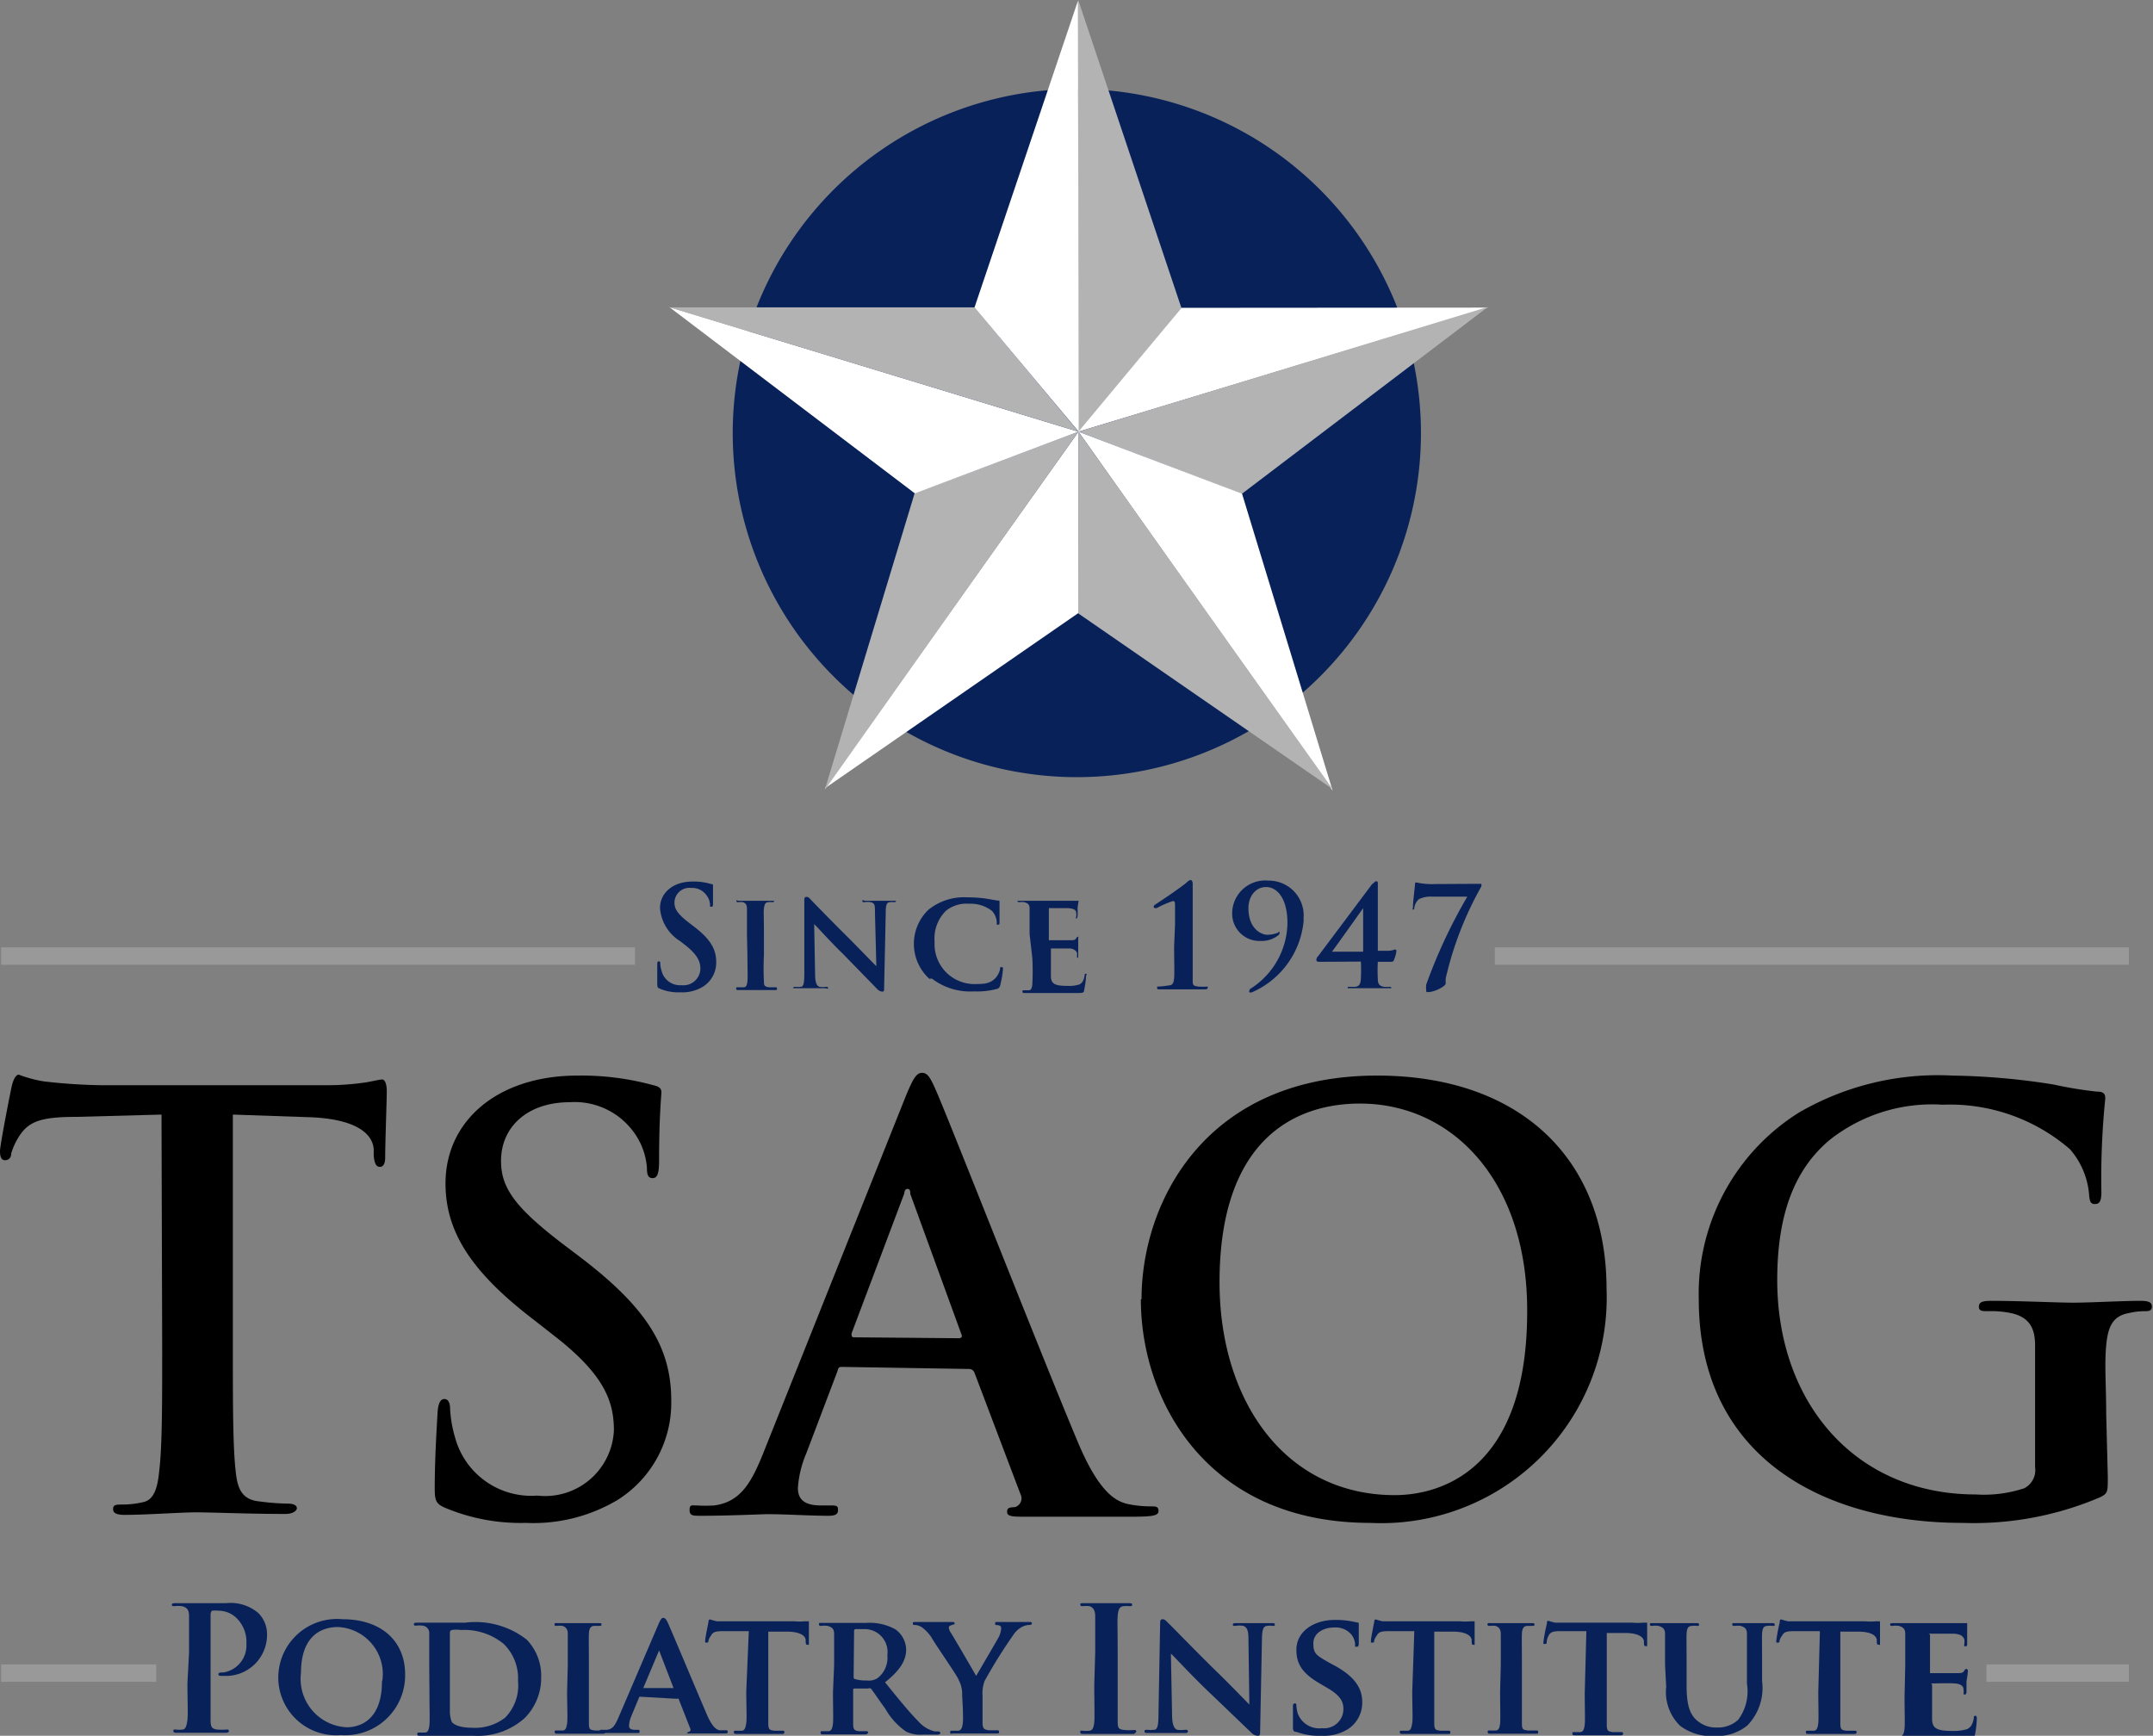 <svg xmlns="http://www.w3.org/2000/svg" xmlns:xlink="http://www.w3.org/1999/xlink" viewBox="0 0 93.85 75.67"><rect x="0" y="0" width="93.85" height="75.67" fill="#808080" stroke="none"/><defs><style>.cls-1,.cls-4{fill:none;}.cls-2{clip-path:url(#clip-path);}.cls-3{clip-path:url(#clip-path-2);}.cls-4{stroke:#999;stroke-width:0.76px;}.cls-5{fill:#092159;}.cls-6{fill:#b3b3b3;}.cls-7{fill:#fff;}</style><clipPath id="clip-path" transform="translate(-1.58 -2.41)"><rect class="cls-1" width="98.09" height="80.89"></rect></clipPath><clipPath id="clip-path-2" transform="translate(-1.58 -2.41)"><rect class="cls-1" x="-106.48" y="-39.05" width="309.26" height="181.92"></rect></clipPath></defs><g id="Layer_2" data-name="Layer 2"><g id="Layer_1-2" data-name="Layer 1"><g class="cls-2"><g class="cls-3"><line class="cls-4" x1="65.16" y1="41.68" x2="92.8" y2="41.68"></line><line class="cls-4" x1="0.05" y1="41.68" x2="27.68" y2="41.68"></line><line class="cls-4" x1="86.59" y1="72.94" x2="92.8" y2="72.94"></line><line class="cls-4" x1="0.05" y1="72.94" x2="6.81" y2="72.94"></line><g class="cls-3"><path d="M8.62,51l-3.71.1c-1.44,0-2,.17-2.41.72a2.94,2.94,0,0,0-.43.87c0,.2-.12.3-.27.3s-.22-.13-.22-.4.47-2.66.52-2.86.15-.47.3-.47a5.61,5.61,0,0,0,1.07.29A24.15,24.15,0,0,0,6,49.72h9.86a11.62,11.62,0,0,0,1.71-.13c.38-.07.57-.12.67-.12s.2.15.2.52-.07,2.24-.07,2.89c0,.25-.08.4-.23.4s-.24-.13-.27-.5l0-.28c-.05-.64-.73-1.34-2.94-1.39L11.73,51v10.2c0,2.29,0,4.25.12,5.32.07.7.22,1.25,1,1.34a10.53,10.53,0,0,0,1.27.1c.27,0,.4.08.4.2s-.2.25-.48.25c-1.64,0-3.2-.07-3.9-.07S8,68.45,7,68.45c-.32,0-.49-.07-.49-.25s.1-.2.39-.2a4,4,0,0,0,.9-.1c.5-.09.65-.64.72-1.36.13-1.05.13-3,.13-5.3Z" transform="translate(-1.58 -2.41)"></path><path d="M21,68.15c-.4-.17-.47-.3-.47-.84,0-1.37.1-2.86.12-3.26s.1-.65.3-.65.25.23.25.43a5.39,5.39,0,0,0,.22,1.26A3.44,3.44,0,0,0,25,67.61a3,3,0,0,0,3.34-2.84c0-1.22-.38-2.36-2.44-4l-1.15-.9C22,57.75,21,56,21,54c0-2.74,2.29-4.7,5.75-4.7a11.85,11.85,0,0,1,3.31.42c.22.05.35.12.35.3s-.1,1-.1,3c0,.55-.08.75-.28.75s-.25-.15-.25-.45a3,3,0,0,0-.64-1.64,3.18,3.18,0,0,0-2.72-1.22c-1.84,0-3,1.07-3,2.56,0,1.15.58,2,2.64,3.58l.7.53c3,2.26,4.08,4,4.08,6.34a5,5,0,0,1-2.34,4.33,7.16,7.16,0,0,1-4,1A8.5,8.5,0,0,1,21,68.15" transform="translate(-1.58 -2.41)"></path><path d="M38.3,62c-.13,0-.17,0-.22.2l-1.35,3.56a4.71,4.71,0,0,0-.37,1.51c0,.45.22.77,1,.77h.38c.3,0,.37,0,.37.2s-.15.25-.42.25c-.8,0-1.87-.07-2.64-.07-.27,0-1.64.07-2.94.07-.32,0-.47,0-.47-.25s.1-.2.3-.2a6.36,6.36,0,0,0,.77,0c1.15-.15,1.62-1,2.12-2.23l6.24-15.63c.3-.72.45-1,.7-1s.37.22.62.79c.6,1.37,4.58,11.52,6.17,15.3.94,2.24,1.67,2.59,2.19,2.71a5,5,0,0,0,1,.1c.2,0,.33,0,.33.2s-.23.25-1.15.25-2.71,0-4.7,0c-.45,0-.75,0-.75-.2s.1-.2.35-.22a.4.4,0,0,0,.23-.57l-2-5.28a.25.25,0,0,0-.25-.17Zm5.07-1.25c.13,0,.15-.07.13-.14l-2.24-6.15c0-.1,0-.22-.12-.22s-.13.12-.15.22L38.7,60.54c0,.1,0,.17.1.17Z" transform="translate(-1.58 -2.41)"></path><path d="M51.34,59.05c0-4.26,2.81-9.75,10.27-9.75,6.2,0,10,3.6,10,9.3a9.83,9.83,0,0,1-10.3,10.2c-7.14,0-10-5.35-10-9.75m16.84.47c0-5.57-3.21-9-7.29-9-2.86,0-6.12,1.59-6.12,7.79,0,5.17,2.86,9.28,7.64,9.28,1.74,0,5.77-.85,5.77-8" transform="translate(-1.58 -2.41)"></path><path d="M93.46,66.79c0,.67,0,.72-.33.89a14,14,0,0,1-6,1.12c-6.1,0-11.5-2.89-11.5-9.75A9.32,9.32,0,0,1,80,50.91a12.06,12.06,0,0,1,6.69-1.61,30.27,30.27,0,0,1,4.41.39A17.12,17.12,0,0,0,93,50c.3,0,.35.12.35.3a34.28,34.28,0,0,0-.17,4.08c0,.39-.08.52-.28.52s-.22-.13-.25-.33a3.43,3.43,0,0,0-.84-2.06,8,8,0,0,0-5.55-1.94,7.2,7.2,0,0,0-4.93,1.54c-1.39,1.17-2.28,3-2.28,6.1,0,5.35,3.4,9.35,8.65,9.35a5.6,5.6,0,0,0,2.12-.27.89.89,0,0,0,.47-.92V64c0-1.25,0-2.19,0-2.94s-.25-1.24-1.07-1.41a4.39,4.39,0,0,0-1-.08c-.23,0-.38,0-.38-.2s.18-.25.53-.25c1.29,0,2.86.08,3.6.08s2.09-.08,2.91-.08c.33,0,.5.05.5.25s-.15.2-.32.2a3.08,3.08,0,0,0-.67.08c-.68.12-.92.54-1,1.41s0,1.75,0,3Z" transform="translate(-1.58 -2.41)"></path><path class="cls-5" d="M30.34,45.5c-.09,0-.11-.07-.11-.21,0-.34,0-.71,0-.81s0-.16.07-.16.06.06.06.11a1.3,1.3,0,0,0,.06.31.83.83,0,0,0,.87.62.74.74,0,0,0,.82-.7c0-.3-.09-.58-.6-1l-.28-.22A1.86,1.86,0,0,1,30.35,42c0-.67.57-1.16,1.42-1.16a2.67,2.67,0,0,1,.81.11c.05,0,.08,0,.08.07s0,.26,0,.74c0,.13,0,.18-.07.18s-.06,0-.06-.11a.74.74,0,0,0-.16-.4.76.76,0,0,0-.66-.31.65.65,0,0,0-.73.64c0,.28.14.5.65.89l.17.13c.74.56,1,1,1,1.57a1.24,1.24,0,0,1-.57,1.07,1.75,1.75,0,0,1-1,.25,2.08,2.08,0,0,1-.89-.16" transform="translate(-1.58 -2.41)"></path><path class="cls-5" d="M34.14,43.13c0-.8,0-.94,0-1.11s-.06-.24-.18-.28a.62.62,0,0,0-.19,0c-.06,0-.09,0-.09-.06s0,0,.13,0l.72,0,.69,0c.07,0,.11,0,.11,0s0,.06-.09.06a.5.5,0,0,0-.16,0c-.14,0-.18.1-.2.28s0,.31,0,1.11v.92a11.34,11.34,0,0,0,0,1.15c0,.14,0,.22.21.25h.27c.07,0,.09,0,.09.06s0,.06-.1.06l-.87,0-.7,0c-.07,0-.11,0-.11-.06s0-.06.09-.06H34c.11,0,.14-.1.16-.26s0-.63,0-1.14Z" transform="translate(-1.58 -2.41)"></path><path class="cls-5" d="M37.11,44.86c0,.41.08.53.19.57a.89.89,0,0,0,.28,0c.06,0,.09,0,.09.06s-.05,0-.12,0H36.27c-.07,0-.12,0-.12,0s0-.06.09-.06a1,1,0,0,0,.24,0c.14,0,.16-.18.16-.64l0-3.1c0-.11,0-.18.1-.18s.14.08.23.17.87.9,1.65,1.67c.37.37,1.08,1.11,1.16,1.18h0l-.06-2.33c0-.32,0-.41-.18-.46a.92.92,0,0,0-.28,0c-.07,0-.09,0-.09-.06s.06,0,.14,0l.68,0c.06,0,.26,0,.53,0,.07,0,.12,0,.12,0s0,.06-.09.06a.52.52,0,0,0-.17,0c-.15,0-.19.13-.19.43l-.07,3.3c0,.12,0,.17-.08.17a.33.33,0,0,1-.22-.11L38.33,44c-.59-.57-1.15-1.21-1.26-1.3h0Z" transform="translate(-1.58 -2.41)"></path><path class="cls-5" d="M42.09,45.08a2.06,2.06,0,0,1-.05-3,2.46,2.46,0,0,1,1.71-.55,5.67,5.67,0,0,1,.78.05l.54.09c.06,0,.08,0,.08.06s0,.11,0,.29,0,.46,0,.57,0,.13-.07.13-.05,0-.05-.11a.8.8,0,0,0-.21-.49,1.51,1.51,0,0,0-1-.31,1.42,1.42,0,0,0-1,.3,1.69,1.69,0,0,0-.5,1.36,1.74,1.74,0,0,0,1.67,1.84c.48,0,.74,0,1-.28a.9.9,0,0,0,.18-.35c0-.08,0-.11.07-.11s.06.05.06.09a4.09,4.09,0,0,1-.12.7.19.19,0,0,1-.14.16,3.32,3.32,0,0,1-1,.11,2.75,2.75,0,0,1-1.84-.56" transform="translate(-1.58 -2.41)"></path><path class="cls-5" d="M46.46,43.13c0-.8,0-.94,0-1.11s-.06-.23-.23-.28a.62.62,0,0,0-.21,0q-.09,0-.09-.06s0,0,.12,0l.77,0h1.47l.22,0,.09,0s0,0,0,0a3.42,3.42,0,0,0-.05.34,2,2,0,0,1,0,.34s0,.09-.06.09,0,0,0-.07a.5.5,0,0,0,0-.19c0-.09-.08-.17-.35-.19l-.84,0s0,0,0,.05v1.3s0,.05,0,.05h.94c.12,0,.2,0,.25-.08s.06-.07.09-.07,0,0,0,.06,0,.12,0,.38c0,.11,0,.31,0,.35s0,.12,0,.12-.05,0-.05,0,0-.13,0-.19-.1-.19-.3-.21l-.84,0s0,0,0,0v.42c0,.18,0,.62,0,.78,0,.35.18.43.73.43a1.43,1.43,0,0,0,.5-.06c.14-.06.2-.18.24-.39,0-.06,0-.08.06-.08s0,.07,0,.12a3.53,3.53,0,0,1-.08.58c0,.14-.08.14-.29.14l-1,0h-.92l-.38,0c-.06,0-.1,0-.1-.06s0-.06.09-.06h.19c.11,0,.14-.13.15-.28a11,11,0,0,0,0-1.12Z" transform="translate(-1.58 -2.41)"></path><path class="cls-5" d="M52.8,42.72v-.8c0-.15,0-.23-.09-.23A4.17,4.17,0,0,0,52,42l-.08,0a.06.06,0,0,1-.05-.06.11.11,0,0,1,.06-.09s1.2-.79,1.41-1a.3.3,0,0,1,.16-.08s.07.07.07.13,0,.66,0,1.6V43.7c0,.59,0,1.12,0,1.39s0,.29.24.33a3.51,3.51,0,0,0,.41,0,.06.06,0,0,1,0,.06s0,.06-.1.06l-1,0-1,0c-.07,0-.1,0-.1-.06s0-.06,0-.06a3.13,3.13,0,0,0,.49-.05c.2,0,.23-.13.25-.32s0-.8,0-1.39Z" transform="translate(-1.58 -2.41)"></path><path class="cls-5" d="M58.41,42.51a3.77,3.77,0,0,1-2.26,3.16.18.18,0,0,1-.11,0,.06.06,0,0,1,0-.06s0-.08.07-.11a3.45,3.45,0,0,0,1.59-2.85c0-1.09-.46-1.57-.93-1.57S56,41.5,56,42c0,.94.6,1.16.81,1.16a1.14,1.14,0,0,0,.42-.07c.06,0,.09-.07.12-.07a.05.05,0,0,1,0,.05.15.15,0,0,1,0,.07,1.15,1.15,0,0,1-.81.29,1.19,1.19,0,0,1-1.25-1.19,1.44,1.44,0,0,1,1.57-1.44,1.52,1.52,0,0,1,1.54,1.68" transform="translate(-1.58 -2.41)"></path><path class="cls-5" d="M59.11,44.34c-.07,0-.15,0-.15-.09a.24.24,0,0,1,.08-.16l2.36-3.15c.05,0,.1-.11.16-.11s.08,0,.08.11,0,.52,0,.92v2h.47a.9.9,0,0,0,.28-.06s.06,0,.06.07a1.29,1.29,0,0,1-.11.39c0,.06-.06.08-.16.08h-.54a6.64,6.64,0,0,0,0,.75c0,.19.05.3.26.34a1.39,1.39,0,0,0,.27,0,.06.06,0,0,1,.06.06s0,0-.1,0h-1.7c-.07,0-.1,0-.1,0s0-.06,0-.06l.29,0c.23,0,.27-.16.28-.35a6.64,6.64,0,0,0,0-.75ZM61,42h0c-.14.2-1.15,1.62-1.36,1.9H61Z" transform="translate(-1.58 -2.41)"></path><path class="cls-5" d="M66,40.94c.11,0,.15,0,.15,0a.26.26,0,0,1,0,.12,14.87,14.87,0,0,0-1.55,4,1.61,1.61,0,0,0,0,.22c0,.13-.49.38-.77.38-.07,0-.08,0-.08-.07a1,1,0,0,1,0-.26,22.94,22.94,0,0,1,1.79-3.83H64a1.12,1.12,0,0,0-.57.11.62.62,0,0,0-.2.37c0,.05,0,.08-.06.08s0,0,0-.09c0-.23.09-.95.09-1s0-.09.06-.09a3.13,3.13,0,0,0,.82.07Z" transform="translate(-1.58 -2.41)"></path><path class="cls-5" d="M33.52,21.29a15,15,0,1,1,15,15,15,15,0,0,1-15-15" transform="translate(-1.58 -2.41)"></path><polygon class="cls-6" points="47 18.88 47 0 51.5 13.43 47 18.88"></polygon><polygon class="cls-7" points="51.5 13.42 64.86 13.41 47.01 18.82 51.5 13.42"></polygon><polygon class="cls-6" points="47.01 18.82 64.86 13.38 54.13 21.53 47.01 18.82"></polygon><polygon class="cls-7" points="47.01 18.82 54.14 21.52 58.09 34.47 47.01 18.82"></polygon><polygon class="cls-6" points="47.01 18.82 58.09 34.4 47 26.74 47.01 18.82"></polygon><polygon class="cls-7" points="47 26.73 35.95 34.37 47.01 18.82 47 26.73"></polygon><polygon class="cls-6" points="47.01 18.82 35.95 34.44 39.87 21.5 47.01 18.82"></polygon><polygon class="cls-7" points="39.88 21.51 29.18 13.39 47.01 18.82 39.88 21.51"></polygon><polygon class="cls-6" points="47.01 18.82 29.19 13.4 42.49 13.4 47.01 18.82"></polygon><polygon class="cls-7" points="47.02 18.82 42.48 13.4 46.99 0.03 47.02 18.82"></polygon><path class="cls-5" d="M9.82,74.47c0-1.16,0-1.37,0-1.61s-.07-.38-.32-.43a1.21,1.21,0,0,0-.3,0c-.08,0-.13,0-.13-.06s.06-.07.17-.07l1.09,0,1.1,0a1.86,1.86,0,0,1,1.41.43,1.3,1.3,0,0,1,.38.9,1.79,1.79,0,0,1-1.87,1.84h-.15s-.1,0-.1-.07.06-.08.22-.08a1.19,1.19,0,0,0,1-1.25,1.45,1.45,0,0,0-.45-1.14,1.12,1.12,0,0,0-.75-.3,1.21,1.21,0,0,0-.3,0s-.06.06-.06.15v3c0,.7,0,1.3,0,1.62s.07.38.29.41a2.56,2.56,0,0,0,.39,0c.08,0,.12,0,.12.06s-.06.08-.14.08l-1.18,0-.95,0c-.1,0-.15,0-.15-.08s0-.06.12-.06a1,1,0,0,0,.27,0c.15,0,.19-.2.22-.42s0-.91,0-1.61Z" transform="translate(-1.58 -2.41)"></path><path class="cls-5" d="M13.71,75.56A2.56,2.56,0,0,1,16.51,73c1.68,0,2.73.94,2.73,2.41a2.61,2.61,0,0,1-2.8,2.64,2.52,2.52,0,0,1-2.73-2.52m4.54.12a2.05,2.05,0,0,0-1.94-2.31c-.74,0-1.61.4-1.61,2a2.11,2.11,0,0,0,2,2.37c.47,0,1.53-.22,1.53-2" transform="translate(-1.58 -2.41)"></path><path class="cls-5" d="M20.29,75V73.63a.32.32,0,0,0-.29-.35,1,1,0,0,0-.27,0c-.07,0-.11,0-.11-.06s.05-.07.15-.07l1,0,1.09,0a3.62,3.62,0,0,1,2.68.74,2.26,2.26,0,0,1,.63,1.64,2.48,2.48,0,0,1-.73,1.79,3.07,3.07,0,0,1-2.23.76c-.25,0-.53,0-.8,0l-.67,0h-.38l-.47,0c-.08,0-.12,0-.12-.07s0-.07.1-.07l.24,0c.13,0,.17-.15.19-.34s0-.78,0-1.37Zm.9.71c0,.68,0,1.18,0,1.31a1.3,1.3,0,0,0,.08.45c.08.12.35.26.87.26a2.14,2.14,0,0,0,1.46-.44,2,2,0,0,0,.56-1.6,2.09,2.09,0,0,0-.62-1.61,2.7,2.7,0,0,0-1.86-.61,1.44,1.44,0,0,0-.41,0,.12.12,0,0,0-.08.13c0,.22,0,.75,0,1.26Z" transform="translate(-1.58 -2.41)"></path><path class="cls-5" d="M26.33,75c0-1,0-1.16,0-1.36s-.08-.3-.23-.35a.93.93,0,0,0-.24,0c-.07,0-.11,0-.11-.07s.06-.05.16-.05h1.75c.09,0,.14,0,.14.05s0,.07-.11.07l-.19,0c-.18,0-.24.12-.25.35s0,.38,0,1.36v1.14c0,.62,0,1.13,0,1.41s.07.27.27.3l.34,0c.07,0,.1,0,.1.07s-.05.07-.12.07l-1.08,0-.87,0c-.09,0-.13,0-.13-.07s0-.07.11-.07l.23,0c.14,0,.17-.12.2-.31s0-.78,0-1.4Z" transform="translate(-1.58 -2.41)"></path><path class="cls-5" d="M29.51,76.38s0,0-.06,0l-.36.87a1.23,1.23,0,0,0-.09.39c0,.11.06.18.26.18h.1c.08,0,.1,0,.1.07s0,.07-.11.07l-.74,0-.77,0c-.09,0-.13,0-.13-.07a.07.07,0,0,1,.08-.07H28c.3,0,.41-.24.55-.56l1.74-4.06c.08-.18.13-.26.2-.26s.13.06.2.21c.16.35,1.27,3,1.7,4,.25.58.44.67.56.69l.25,0c.07,0,.1,0,.1.07s0,.07-.29.07-.72,0-1.28,0c-.12,0-.2,0-.2,0s0-.06.08-.07a.1.1,0,0,0,.06-.14l-.51-1.3a.06.06,0,0,0-.07,0ZM30.94,76s0,0,0,0l-.63-1.64s0-.06,0-.06,0,0,0,.06L29.62,76s0,0,0,0Z" transform="translate(-1.58 -2.41)"></path><path class="cls-5" d="M34.22,73.52l-1,0c-.39,0-.55,0-.65.2a.55.55,0,0,0-.11.22c0,.05,0,.08-.08.08s-.06,0-.06-.1.13-.73.14-.79,0-.12.08-.12a2.17,2.17,0,0,0,.29.08c.2,0,.45,0,.67,0h2.7a2.54,2.54,0,0,0,.46,0l.18,0s0,0,0,.14,0,.61,0,.78,0,.1-.06.1-.07,0-.08-.13v-.06c0-.17-.19-.37-.79-.38h-.84v2.61c0,.59,0,1.09,0,1.38s.06.3.26.33l.34,0c.08,0,.1,0,.1.07s-.05.07-.12.07l-1.08,0-.87,0c-.08,0-.13,0-.13-.07s0-.07.11-.07l.23,0c.14,0,.17-.15.2-.34s0-.78,0-1.37Z" transform="translate(-1.58 -2.41)"></path><path class="cls-5" d="M37.94,75c0-1,0-1.16,0-1.36s-.07-.29-.29-.35a.88.88,0,0,0-.26,0c-.07,0-.11,0-.11-.07s0-.06.15-.06l.91,0,1,0a2.31,2.31,0,0,1,1.27.28,1.12,1.12,0,0,1,.47.88c0,.48-.27.91-.92,1.43.59.73,1.06,1.31,1.46,1.71a1.35,1.35,0,0,0,.71.43h.16a.08.08,0,0,1,.08.07s0,.07-.13.07h-.63a1.46,1.46,0,0,1-.73-.13,3,3,0,0,1-.91-1c-.26-.35-.54-.78-.63-.88a.17.17,0,0,0-.12,0l-.6,0s-.05,0-.05.06v.09c0,.6,0,1.09,0,1.37s.05.31.25.34l.33,0a.08.08,0,0,1,.08.07s-.05.07-.13.07l-1,0-.82,0c-.08,0-.13,0-.13-.07s0-.07.11-.07l.23,0c.14,0,.18-.15.2-.34s0-.78,0-1.37Zm.85.5c0,.07,0,.09.06.11a1.66,1.66,0,0,0,.51.06.71.71,0,0,0,.47-.1,1.12,1.12,0,0,0,.43-1,1,1,0,0,0-1-1.14l-.39,0a.08.08,0,0,0-.06.09Z" transform="translate(-1.58 -2.41)"></path><path class="cls-5" d="M43.52,76.32a1.28,1.28,0,0,0-.15-.67c0-.1-1-1.52-1.19-1.86a1.69,1.69,0,0,0-.43-.45.65.65,0,0,0-.28-.09c-.06,0-.1,0-.1-.06s0-.07.12-.07l.84,0,.76,0c.06,0,.1,0,.1.07s0,0-.16.08a.1.1,0,0,0-.09.1.46.46,0,0,0,.09.22c.12.19,1,1.7,1.1,1.88.09-.15.9-1.53,1-1.72a1,1,0,0,0,.09-.34c0-.07,0-.13-.14-.15s-.12,0-.12-.07,0-.07.11-.07l.65,0,.72,0c.07,0,.12,0,.12.06s-.06.07-.13.07a.75.75,0,0,0-.29.08,1,1,0,0,0-.35.3,21.88,21.88,0,0,0-1.29,2.06,1.53,1.53,0,0,0-.09.65v.51c0,.11,0,.37,0,.65s.07.31.27.34l.33,0c.08,0,.12,0,.12.07s0,.07-.15.07l-1,0-.87,0C43,78,43,78,43,77.93s0-.07.11-.07l.23,0c.14,0,.19-.15.21-.34s0-.54,0-.65Z" transform="translate(-1.58 -2.41)"></path><path class="cls-5" d="M49.32,74.47c0-1.16,0-1.37,0-1.61s-.09-.39-.26-.43a1.18,1.18,0,0,0-.27,0c-.07,0-.12,0-.12-.07s.06-.06.18-.06l1,0,.92,0c.1,0,.16,0,.16.06s0,.07-.12.07a1,1,0,0,0-.23,0c-.2,0-.26.16-.28.43s0,.45,0,1.61V75.8c0,.74,0,1.33,0,1.66s.07.34.3.37a2.47,2.47,0,0,0,.39,0c.08,0,.12,0,.12.06S51,78,51,78l-1.18,0-1,0c-.1,0-.15,0-.15-.08s0-.06.12-.06a1,1,0,0,0,.27,0c.15,0,.2-.16.22-.38s0-.91,0-1.65Z" transform="translate(-1.58 -2.41)"></path><path class="cls-5" d="M52.67,77.12c0,.5.1.65.22.7a1.5,1.5,0,0,0,.35,0c.08,0,.12,0,.12.07s-.06.07-.15.07c-.44,0-.75,0-.87,0l-.72,0c-.09,0-.15,0-.15-.07s.05-.07.11-.07a1.53,1.53,0,0,0,.3,0c.17,0,.2-.22.2-.78l.07-3.82c0-.13,0-.22.11-.22s.17.1.29.21,1.08,1.11,2.05,2.06c.46.44,1.34,1.35,1.44,1.45h0L56,73.86c0-.39-.07-.51-.22-.57a1.08,1.08,0,0,0-.35,0c-.09,0-.11,0-.11-.06s.07-.06.17-.06H57c.09,0,.15,0,.15.06s0,.06-.11.06a.53.53,0,0,0-.21,0c-.18,0-.23.16-.24.53l-.08,4.06c0,.14,0,.2-.1.2a.39.39,0,0,1-.28-.13l-1.94-1.86c-.73-.7-1.44-1.48-1.57-1.59h0Z" transform="translate(-1.58 -2.41)"></path><path class="cls-5" d="M58.07,77.91c-.1,0-.13-.07-.13-.21,0-.35,0-.76,0-.86s0-.17.08-.17.07.06.07.11a1.55,1.55,0,0,0,.06.33,1,1,0,0,0,1.06.64.84.84,0,0,0,.93-.82c0-.28-.07-.56-.66-.91l-.39-.23c-.79-.46-1-.89-1-1.46,0-.79.75-1.3,1.68-1.3a3.76,3.76,0,0,1,.95.11c.06,0,.09,0,.09.08s0,.27,0,.78c0,.13,0,.2-.09.2s-.07,0-.07-.11a.76.76,0,0,0-.17-.43.9.9,0,0,0-.74-.3c-.48,0-.91.25-.91.69s.1.51.7.85l.28.15c.87.49,1.15,1,1.15,1.56a1.37,1.37,0,0,1-.67,1.21,2,2,0,0,1-1.11.26,2.84,2.84,0,0,1-1.09-.17" transform="translate(-1.58 -2.41)"></path><path class="cls-5" d="M63.23,73.52l-1,0c-.38,0-.54,0-.64.2a.55.55,0,0,0-.11.22c0,.05,0,.08-.08.08s-.06,0-.06-.1.13-.73.14-.79,0-.12.08-.12a2.17,2.17,0,0,0,.29.08c.19,0,.44,0,.66,0h2.71a2.54,2.54,0,0,0,.46,0l.18,0s0,0,0,.14,0,.61,0,.78,0,.1-.06.1-.06,0-.07-.13v-.06c0-.17-.19-.37-.79-.38h-.84v2.61c0,.59,0,1.09,0,1.38s.06.3.26.33l.34,0c.07,0,.1,0,.1.07s0,.07-.13.07l-1.07,0-.87,0c-.09,0-.13,0-.13-.07s0-.07.1-.07l.24,0c.14,0,.17-.15.2-.34s0-.78,0-1.37Z" transform="translate(-1.58 -2.41)"></path><path class="cls-5" d="M67,75c0-1,0-1.16,0-1.36s-.08-.3-.23-.35a.93.93,0,0,0-.24,0c-.07,0-.11,0-.11-.07s.06-.05.16-.05h1.75c.09,0,.14,0,.14.05s0,.07-.11.07l-.19,0c-.18,0-.24.12-.25.35s0,.38,0,1.36v1.14c0,.62,0,1.13,0,1.41s.07.27.27.3l.34,0c.08,0,.1,0,.1.07s0,.07-.12.07l-1.08,0-.87,0c-.08,0-.13,0-.13-.07s0-.07.11-.07l.23,0c.14,0,.18-.12.2-.31s0-.78,0-1.4Z" transform="translate(-1.58 -2.41)"></path><path class="cls-5" d="M70.73,73.52l-1,0c-.39,0-.55,0-.65.2A.73.73,0,0,0,69,74c0,.05,0,.08-.08.08s-.06,0-.06-.1a7.43,7.43,0,0,1,.15-.79c0-.08,0-.12.07-.12a2.79,2.79,0,0,0,.29.08c.2,0,.45,0,.67,0h2.7a2.46,2.46,0,0,0,.46,0l.18,0s0,0,0,.14,0,.61,0,.78,0,.1-.06.1-.07,0-.08-.13v-.06c0-.17-.19-.37-.78-.38h-.84v2.61c0,.59,0,1.09,0,1.38s.06.3.26.33l.34,0c.08,0,.11,0,.11.07s-.06.07-.13.07l-1.08,0-.87,0c-.08,0-.13,0-.13-.07s0-.07.11-.07l.23,0c.14,0,.18-.15.2-.34s0-.78,0-1.37Z" transform="translate(-1.58 -2.41)"></path><path class="cls-5" d="M74.16,75c0-1,0-1.16,0-1.36s-.08-.29-.29-.35a.93.93,0,0,0-.26,0c-.07,0-.11,0-.11-.06s0-.06.14-.06H75.5c.1,0,.14,0,.14.06s0,.06-.1.06a.69.69,0,0,0-.2,0c-.18,0-.23.12-.24.35s0,.38,0,1.36v.9c0,.94.18,1.31.51,1.56a1.26,1.26,0,0,0,.84.26,1.28,1.28,0,0,0,.9-.34,2.07,2.07,0,0,0,.38-1.57V75c0-1,0-1.16,0-1.36s-.07-.29-.28-.35a1,1,0,0,0-.25,0c-.07,0-.11,0-.11-.06s0-.06.14-.06h1.57c.09,0,.14,0,.14.06s0,.06-.11.06a.69.69,0,0,0-.2,0c-.18,0-.23.12-.24.35s0,.38,0,1.36v.69a2.35,2.35,0,0,1-.64,1.94,2.09,2.09,0,0,1-1.41.46,2.28,2.28,0,0,1-1.52-.44,2.05,2.05,0,0,1-.61-1.7Z" transform="translate(-1.58 -2.41)"></path><path class="cls-5" d="M80.91,73.52l-1,0c-.39,0-.55,0-.65.2a.55.55,0,0,0-.11.22c0,.05,0,.08-.08.08s-.06,0-.06-.1a7.43,7.43,0,0,1,.15-.79c0-.08,0-.12.07-.12a2.79,2.79,0,0,0,.29.08c.2,0,.45,0,.67,0h2.7a2.46,2.46,0,0,0,.46,0l.18,0s0,0,0,.14,0,.61,0,.78,0,.1-.06.1-.07,0-.08-.13v-.06c0-.17-.19-.37-.78-.38H81.8v2.61c0,.59,0,1.09,0,1.38s.06.3.26.33l.34,0c.08,0,.11,0,.11.07s-.06.07-.13.07l-1.08,0-.87,0c-.08,0-.13,0-.13-.07s0-.07.11-.07l.23,0c.14,0,.18-.15.2-.34s0-.78,0-1.37Z" transform="translate(-1.58 -2.41)"></path><path class="cls-5" d="M84.63,75c0-1,0-1.16,0-1.36s-.07-.29-.28-.35a1,1,0,0,0-.27,0c-.07,0-.11,0-.11-.06s.05-.06.15-.06h1c.21,0,1.69,0,1.82,0l.28,0,.11,0s0,0,0,.06,0,.12,0,.42c0,.07,0,.35,0,.42s0,.11-.07.11-.06,0-.06-.08a.57.57,0,0,0,0-.24c-.06-.11-.11-.2-.44-.23-.12,0-.91,0-1.05,0s0,0,0,.06v1.59s0,.07,0,.07,1,0,1.17,0,.26,0,.32-.1.07-.08.1-.08a.07.07,0,0,1,.06.07s0,.14-.06.47c0,.13,0,.38,0,.43s0,.14-.07.14-.06,0-.06,0a.93.93,0,0,0,0-.23c0-.13-.12-.23-.37-.25s-.88,0-1,0,0,0,0,.06v.52c0,.22,0,.77,0,.95,0,.44.22.54.9.54a2,2,0,0,0,.63-.08c.16-.08.24-.21.29-.48,0-.07,0-.1.07-.1s.06.09.06.15a4.17,4.17,0,0,1-.09.72c0,.16-.1.16-.35.16-.51,0-.91,0-1.23,0H84.65l-.46,0c-.08,0-.13,0-.13-.07s0-.07.11-.07l.23,0c.14,0,.18-.15.2-.34s0-.78,0-1.37Z" transform="translate(-1.58 -2.41)"></path></g></g></g></g></g></svg>